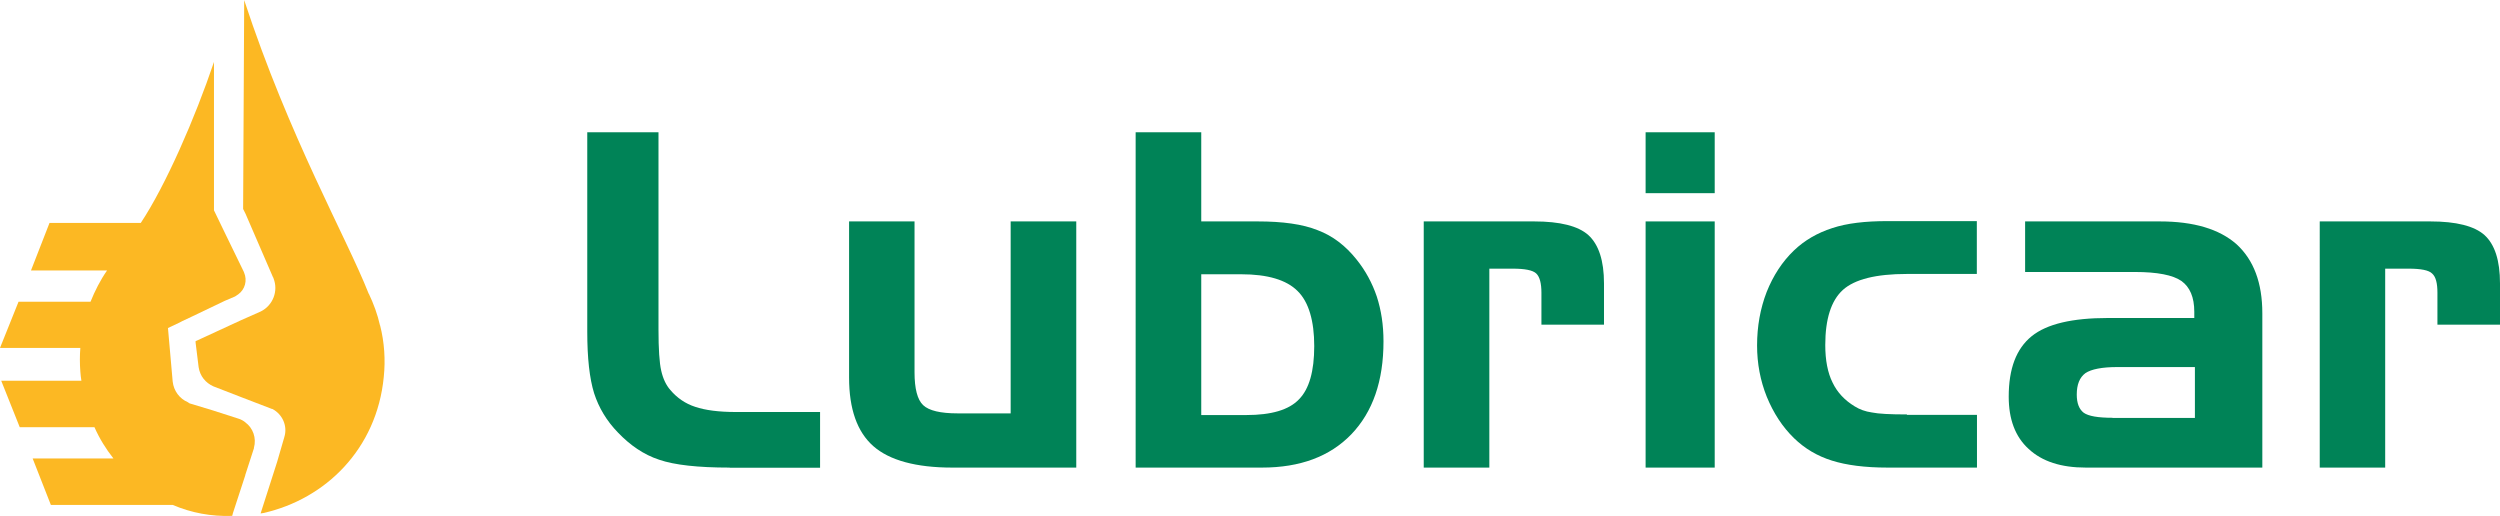 <svg viewBox="0 0 164.62 33.98" version="1.1" xmlns="http://www.w3.org/2000/svg" id="Capa_1">
  
  <defs>
    <style>
      .st0 {
        fill: #fcb823;
      }

      .st1 {
        fill: #008357;
      }
    </style>
  </defs>
  <g>
    <path d="M48.04,30.79c-2.08,0-3.63-.17-4.64-.52-1.01-.33-1.92-.96-2.71-1.79-.74-.76-1.26-1.63-1.57-2.59-.3-.97-.45-2.31-.45-4.06v-13.12h4.69v12.98c0,1.29.06,2.2.18,2.72.12.53.32.95.6,1.27.44.52.99.9,1.64,1.11.65.22,1.54.34,2.69.34h5.53v3.67h-5.94Z" class="st1"></path>
    <path d="M70.87,30.79h-8.16c-2.4,0-4.14-.48-5.2-1.41-1.07-.94-1.6-2.45-1.6-4.52v-10.28h4.31v9.94c0,1.07.19,1.81.57,2.16.38.36,1.14.54,2.27.54h3.49v-12.64h4.32v16.21Z" class="st1"></path>
    <path d="M79.1,8.71v5.87h3.72c1.64,0,2.96.18,3.95.58.99.37,1.84,1.03,2.55,1.92.59.73,1.04,1.56,1.34,2.45.29.9.44,1.86.44,2.95,0,2.6-.7,4.64-2.12,6.12-1.41,1.46-3.37,2.19-5.88,2.19h-8.32V8.71h4.32ZM81.74,18.06h-2.64v9.27h2.97c1.65,0,2.81-.34,3.47-1.04.67-.68,1-1.85,1-3.5s-.36-2.91-1.1-3.63c-.73-.73-1.97-1.1-3.71-1.1Z" class="st1"></path>
    <path d="M93.75,14.58h7.27c1.7,0,2.9.3,3.57.9.68.62,1.03,1.68,1.03,3.18v2.72h-4.12v-2.1c0-.62-.11-1.05-.34-1.27-.23-.22-.75-.32-1.56-.32h-1.53v13.1h-4.32V14.58Z" class="st1"></path>
    <path d="M112.91,12.72h-4.55v-4.01h4.55v4.01ZM112.91,30.79h-4.55V14.58h4.55v16.21Z" class="st1"></path>
    <path d="M125.57,27.32h4.61v3.47h-5.89c-1.49,0-2.71-.16-3.66-.46-.96-.3-1.79-.79-2.5-1.48-.76-.74-1.35-1.65-1.79-2.72-.43-1.07-.64-2.2-.64-3.38,0-1.26.21-2.43.63-3.52.43-1.08,1.03-2,1.79-2.73.72-.69,1.57-1.17,2.53-1.48.96-.32,2.17-.46,3.63-.46h5.89v3.48h-4.61c-2.03,0-3.43.35-4.21,1.05-.77.7-1.16,1.91-1.16,3.63,0,1,.16,1.83.48,2.47.31.65.8,1.17,1.46,1.57.32.2.7.34,1.13.4.43.09,1.2.13,2.3.13Z" class="st1"></path>
    <path d="M133.35,14.58h8.87c2.23,0,3.92.5,5.06,1.51,1.12,1.03,1.69,2.53,1.69,4.54v10.16h-11.63c-1.62,0-2.87-.4-3.76-1.23-.88-.8-1.31-1.95-1.31-3.44,0-1.85.5-3.16,1.51-3.98,1-.81,2.68-1.2,5.02-1.2h5.69v-.41c0-.96-.29-1.63-.85-2.03-.56-.39-1.59-.59-3.06-.59h-7.23v-3.34ZM139.11,27.52h5.42v-3.35h-5.11c-1.01,0-1.71.14-2.1.4-.38.28-.57.75-.57,1.41,0,.58.16.97.46,1.2.31.22.94.33,1.9.33Z" class="st1"></path>
    <path d="M152.76,14.58h7.27c1.7,0,2.9.3,3.57.9.68.62,1.02,1.68,1.02,3.18v2.72h-4.12v-2.1c0-.62-.1-1.05-.35-1.27-.22-.22-.74-.32-1.56-.32h-1.53v13.1h-4.31V14.58Z" class="st1"></path>
  </g>
  <g>
    <path d="M25.02,21.42c-.16-.72-.42-1.42-.73-2.07t-.02-.02s0-.01,0-.01c-1.47-3.72-5.21-10.25-8.19-19.31l-.07,13.63v.12s.16.32.16.32h0l1.8,4.16.04.07v.02c.33.82-.03,1.78-.84,2.18l-1.33.59-2.88,1.33-.08.03v.1s.2,1.62.2,1.62c.09.59.46,1.03.97,1.26.08.04,3.81,1.47,3.81,1.47.03.02.06.02.08.02.67.36,1.01,1.13.78,1.86l-.47,1.62h0l-1.09,3.4.19-.03c4.09-.92,7.46-4.22,7.92-8.95.06-.58.07-1.13.03-1.71-.04-.57-.13-1.14-.27-1.69Z" class="st0"></path>
    <path d="M16.17,27.82c-.14-.11-.29-.2-.46-.25l-1.71-.55-1.52-.46s-.08-.06-.12-.08c-.53-.23-.92-.73-.99-1.36l-.02-.23-.29-3.29.78-.37.17-.09.68-.32,2.11-1.01.68-.29c.07-.06.14-.08.21-.14.44-.32.61-.91.38-1.44l-.02-.05-1.23-2.53-.73-1.51V4.08c-1.24,3.68-3.18,8.13-4.82,10.6H3.26l-1.22,3.13h5.01c-.44.63-.8,1.34-1.09,2.06H1.22l-1.22,3.04h5.29c-.04.5-.04,1.02,0,1.55.02.21.03.41.07.61H.08l1.22,3.06h4.92c.33.75.76,1.44,1.25,2.06H2.15l1.2,3.06h8.03c1.21.52,2.54.77,3.91.72l.05-.19.81-2.48v-.02s.57-1.76.57-1.76c0,0,0-.02,0-.03.18-.65-.06-1.31-.57-1.68Z" class="st0"></path>
  </g>
</svg>